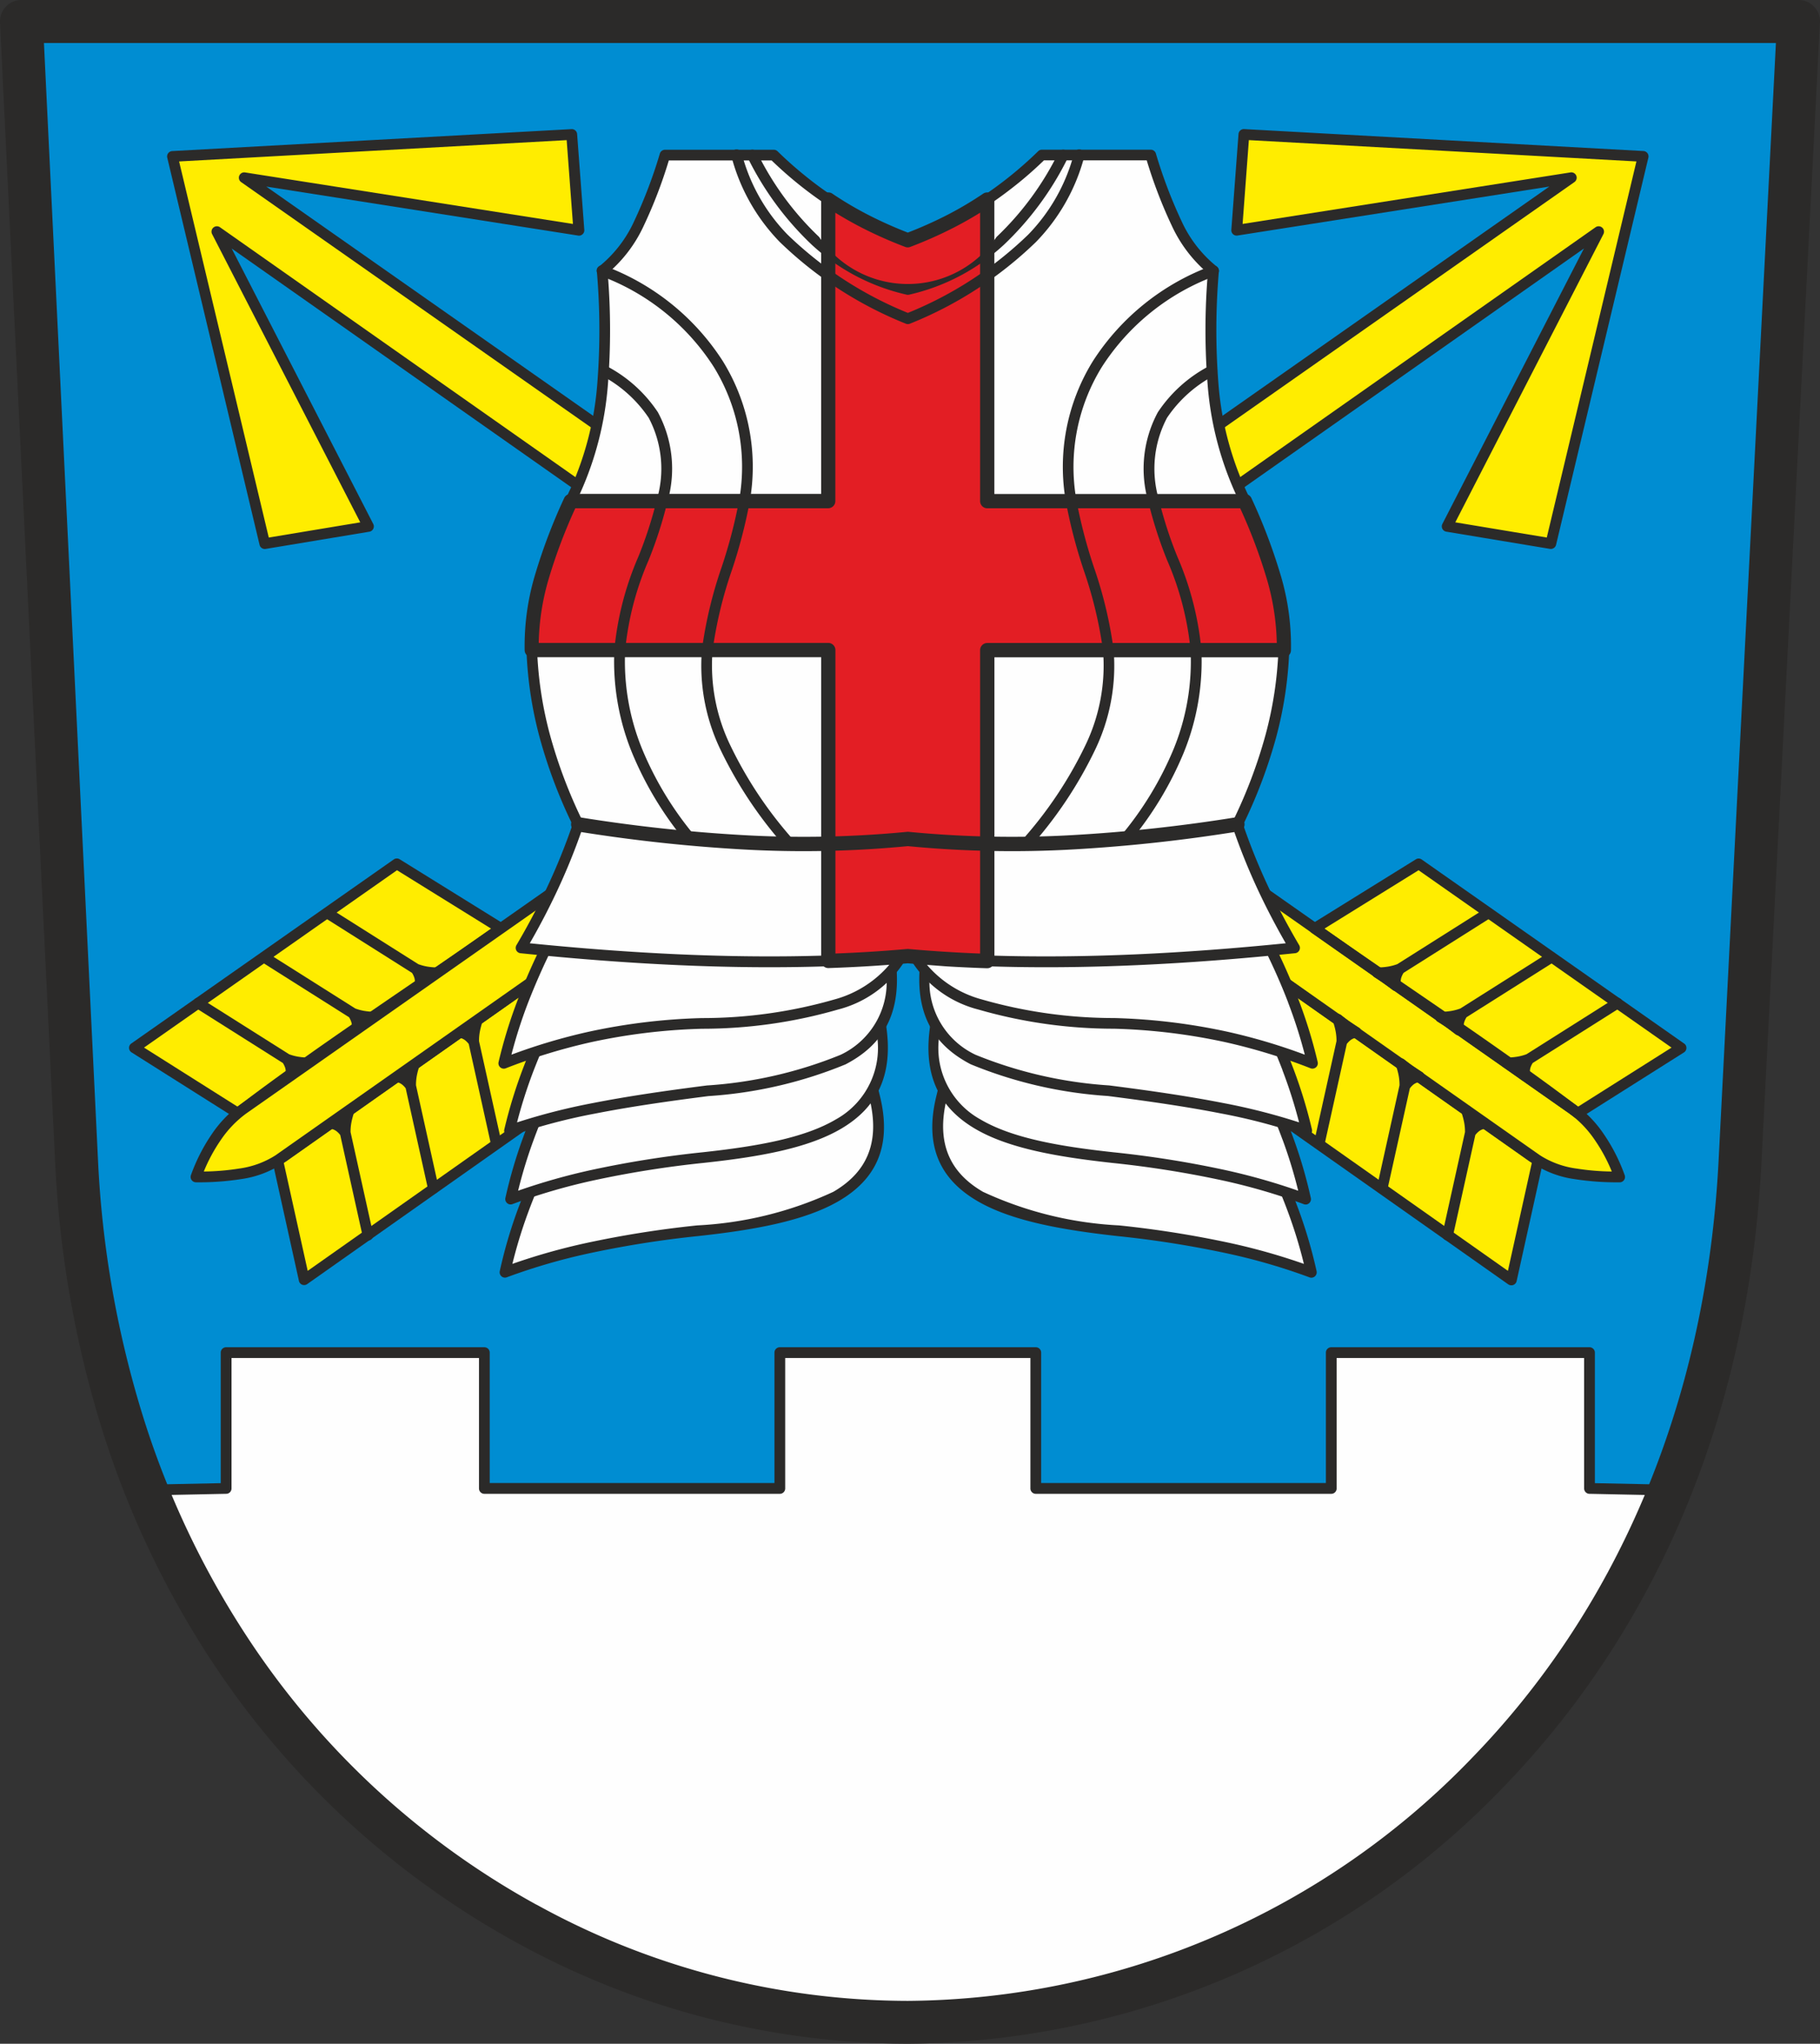 <svg xmlns="http://www.w3.org/2000/svg" width="90" height="101.039"><rect width="100%" height="100%" fill="#333333" stroke="none"/><path data-name="Path 5222" d="M44.89 99.979a40.456 40.456 0 01-33.462-18.328A47.651 47.651 0 013.79 57.422L1.06 1.063h87.877l-2.891 56.359c-1.4 27.356-21.819 42.62-41.154 42.557z" fill="#008dd2" fill-rule="evenodd"/><path data-name="Path 5223" d="M80.089 58.186A7.52 7.52 0 0176 57.33L10.726 11.45l7.491 14.574-5.127.851L8.525 7.732l19.742-1.085.355 4.736-16.544-2.6 65.675 46.045a7.087 7.087 0 012.336 3.358z" fill="#ffed00" fill-rule="evenodd"/><path data-name="Path 5224" d="M44.891 99.979a40.557 40.557 0 01-33.463-18.328 43.894 43.894 0 01-4.182-7.982l3.936-.081v-6.713h12.769v6.713h14.612v-6.713H51.22v6.713h14.612v-6.713h12.769v6.713l3.936.081a43.894 43.894 0 01-4.182 7.982 40.557 40.557 0 01-33.463 18.328z" fill="#fefefe" fill-rule="evenodd"/><path data-name="Path 5225" d="M78.021 55.035l5.114-3.231-12.978-9.1-5.145 3.193 12.74 8.932z" fill="#ffed00" fill-rule="evenodd"/><path data-name="Path 5226" d="M78.036 54.712l4.622-2.92-12.509-8.769-4.656 2.888c4.107 2.88 8.572 5.795 12.543 8.801zm5.24-2.684l-5.105 3.225a.267.267 0 01-.31-.008l-.269-.2-12.724-8.921a.265.265 0 010-.448l5.146-3.192a.265.265 0 01.29.008l12.966 9.091a.255.255 0 01.085.084.265.265 0 01-.079.361z" fill="#2b2a29"/><path data-name="Path 5227" d="M79.84 49.368a.265.265 0 01.283.449l-4.329 2.735a1.02 1.02 0 00-.117.246v.009a.683.683 0 00-.007.326.265.265 0 01-.428.257l-.482-.376-.395-.239a.264.264 0 01.137-.491 3.375 3.375 0 00.525-.043 2.458 2.458 0 00.458-.121z" fill="#2b2a29"/><path data-name="Path 5228" d="M76.568 47.106a.265.265 0 11.283.448l-4.329 2.735a1.053 1.053 0 00-.116.247.674.674 0 00-.009.335.265.265 0 01-.207.313.262.262 0 01-.215-.05l-.495-.384-.388-.236a.265.265 0 01.137-.491 3.3 3.3 0 00.525-.042 2.488 2.488 0 00.458-.121z" fill="#2b2a29"/><path data-name="Path 5229" d="M73.454 44.913a.265.265 0 01.283.448l-4.329 2.735a1.027 1.027 0 00-.117.247.69.69 0 00-.009.335.265.265 0 01-.428.257l-.482-.376-.395-.239a.265.265 0 01.136-.491 3.312 3.312 0 00.526-.042 2.491 2.491 0 00.458-.121z" fill="#2b2a29"/><path data-name="Path 5230" d="M76.042 57.37l-1.308 5.906-12.955-9.13 1.263-5.923 12.719 8.963z" fill="#ffed00" fill-rule="evenodd"/><path data-name="Path 5231" d="M76.304 57.437l-1.306 5.9a.265.265 0 01-.316.2.26.26 0 01-.1-.042l-12.956-9.13a.265.265 0 01-.107-.272l1.262-5.922a.266.266 0 01.314-.2.27.27 0 01.1.047c4.246 2.992 8.658 6.337 12.988 9.137a.264.264 0 01.121.282zm-1.737 5.392l1.182-5.337-.137-.089-12.391-8.732-1.141 5.357z" fill="#2b2a29"/><path data-name="Path 5232" d="M71.847 61.113a.265.265 0 11-.517-.115l1.115-5.031a2.446 2.446 0 00-.042-.473 3.285 3.285 0 00-.139-.509.265.265 0 01.416-.295l.362.292.511.323a.265.265 0 01-.094.493.678.678 0 00-.312.122 1 1 0 00-.192.194z" fill="#2b2a29"/><path data-name="Path 5233" d="M68.61 58.801a.265.265 0 11-.517-.115l1.114-5.031a2.477 2.477 0 00-.041-.473 3.3 3.3 0 00-.14-.509.268.268 0 01.044-.254.265.265 0 01.373-.04l.362.292.511.323a.265.265 0 01-.094.493.681.681 0 00-.313.121 1.025 1.025 0 00-.192.2z" fill="#2b2a29"/><path data-name="Path 5234" d="M65.493 56.613a.265.265 0 01-.517-.114l1.115-5.031a2.48 2.48 0 00-.042-.473 3.268 3.268 0 00-.139-.509.265.265 0 01.416-.3l.361.293.511.323a.265.265 0 01-.094.493.681.681 0 00-.312.122 1.034 1.034 0 00-.192.194z" fill="#2b2a29"/><path data-name="Path 5235" d="M80.092 58.451a13.538 13.538 0 01-2.227-.157 4.957 4.957 0 01-2.015-.746L11.457 12.286l7 13.617a.266.266 0 01-.115.358.28.28 0 01-.086.027l-5.12.85a.266.266 0 01-.3-.2L8.271 7.795a.265.265 0 01.2-.32.3.3 0 01.064-.007L28.26 6.384a.265.265 0 01.279.245l.355 4.736a.266.266 0 01-.245.285.277.277 0 01-.081-.007l-15.4-2.418 64.74 45.389a5.8 5.8 0 011.393 1.444 8.857 8.857 0 011.041 2.041.264.264 0 01-.16.338.258.258 0 01-.09.014zm-2.137-.68a12.007 12.007 0 001.75.147 8.188 8.188 0 00-.841-1.558 5.273 5.273 0 00-1.26-1.313L11.933 9.009a.265.265 0 01.185-.484l16.214 2.547-.31-4.144L8.857 7.982l4.434 18.593 4.524-.751-7.323-14.244a.266.266 0 01.385-.346l65.274 45.88a4.442 4.442 0 001.8.657z" fill="#2b2a29"/><path data-name="Path 5236" d="M63.599 58.945a23.966 23.966 0 011.249 3.955 38.691 38.691 0 00-9.537-2.054c-5.368-.584-9.942-1.734-8.748-6.6l.09-.366a5.008 5.008 0 01-.384-3.183 4.759 4.759 0 01-.529-2.687 3.738 3.738 0 01-.441-.634l17.366-.79a27.131 27.131 0 012.237 5.987 34.03 34.03 0 00-1.556-.559 24.481 24.481 0 011.273 3.89c-.4-.142-.806-.274-1.235-.4a23.84 23.84 0 011.18 3.785q-.467-.174-.965-.34z" fill="#fefefe" fill-rule="evenodd"/><path data-name="Path 5237" d="M62.744 57.026a26.5 26.5 0 012.1 5.87 38.688 38.688 0 00-9.537-2.054c-5.368-.584-9.942-1.734-8.748-6.6l.13-.526c5.003.188 11.027 3.475 16.055 3.31z" fill="#fefefe" fill-rule="evenodd"/><path data-name="Path 5238" d="M62.982 56.914c.449.932.864 1.883 1.224 2.864a23.533 23.533 0 01.9 3.065.266.266 0 01-.371.3 29.815 29.815 0 00-4.007-1.167 50.213 50.213 0 00-5.447-.864c-2.716-.3-5.234-.737-6.939-1.729-1.77-1.03-2.669-2.625-2.038-5.2l.129-.527a.266.266 0 01.268-.2 31.956 31.956 0 017.583 1.649c2.9.871 5.83 1.748 8.451 1.665a.265.265 0 01.247.144zm.725 3.047c-.335-.913-.717-1.8-1.13-2.663-2.662.044-5.564-.826-8.445-1.689a32.976 32.976 0 00-7.236-1.619l-.077.314c-.563 2.294.228 3.71 1.789 4.617a18.125 18.125 0 006.73 1.661 50.714 50.714 0 015.505.874 30.876 30.876 0 013.635 1.028 23.158 23.158 0 00-.771-2.522z" fill="#2b2a29"/><path data-name="Path 5239" d="M62.46 53.415a26.489 26.489 0 012.1 5.87 38.621 38.621 0 00-9.536-2.056c-5.369-.584-9.561-1.656-8.748-6.6 5.181-.058 10.93 2.954 16.184 2.786z" fill="#fefefe" fill-rule="evenodd"/><path data-name="Path 5240" d="M62.697 53.299a31.9 31.9 0 011.224 2.865 23.313 23.313 0 01.9 3.064.266.266 0 01-.2.316.263.263 0 01-.167-.019 29.865 29.865 0 00-4.007-1.168A50.391 50.391 0 0055 57.493c-2.717-.3-5.141-.717-6.8-1.7-1.714-1.016-2.61-2.605-2.182-5.209a.265.265 0 01.272-.223 30.847 30.847 0 017.936 1.4 29.635 29.635 0 008.226 1.391.266.266 0 01.245.147zm.726 3.047c-.335-.913-.718-1.8-1.13-2.663a30.735 30.735 0 01-8.2-1.413 31.6 31.6 0 00-7.584-1.38 4.028 4.028 0 001.963 4.446c1.577.935 3.933 1.342 6.585 1.63a50.814 50.814 0 015.505.874 31.057 31.057 0 013.635 1.028 23.34 23.34 0 00-.772-2.522z" fill="#2b2a29"/><path data-name="Path 5241" d="M62.383 49.914A27.193 27.193 0 0164.62 55.9a47.346 47.346 0 00-9.8-1.973c-5.287-.671-9.546-1.353-9.05-6.258 5.302-.129 11.23 2.49 16.613 2.245z" fill="#fefefe" fill-rule="evenodd"/><path data-name="Path 5242" d="M62.619 49.793c.472.947.91 1.915 1.293 2.918a23.952 23.952 0 01.964 3.126.266.266 0 01-.2.319.262.262 0 01-.149-.008 28.785 28.785 0 00-4.145-1.1c-1.6-.315-3.437-.589-5.6-.864a21.442 21.442 0 01-6.783-1.569c-1.762-.919-2.759-2.394-2.5-4.978a.266.266 0 01.266-.239 35.588 35.588 0 018.123 1.127 34.071 34.071 0 008.478 1.12.266.266 0 01.253.148zm.8 3.107a30.415 30.415 0 00-1.2-2.717 35.282 35.282 0 01-8.439-1.136 36.492 36.492 0 00-7.77-1.12 3.969 3.969 0 002.235 4.221 21.083 21.083 0 006.6 1.513c2.189.278 4.036.554 5.636.869a30.724 30.724 0 013.759.958 23.736 23.736 0 00-.824-2.585z" fill="#2b2a29"/><path data-name="Path 5243" d="M62.664 46.582a27.129 27.129 0 012.237 5.987 28.474 28.474 0 00-9.8-1.974c-5.735-.179-8.714-1.244-9.8-3.223z" fill="#fefefe" fill-rule="evenodd"/><path data-name="Path 5244" d="M62.903 46.464c.473.947.911 1.916 1.294 2.918a23.863 23.863 0 01.964 3.126.266.266 0 01-.369.3 28.8 28.8 0 00-4.187-1.282 29.454 29.454 0 00-5.511-.668 24.157 24.157 0 01-6.719-.95 5.521 5.521 0 01-3.307-2.41.265.265 0 01.235-.393l17.353-.789a.265.265 0 01.247.148zm.8 3.107c-.355-.93-.76-1.832-1.2-2.716l-16.736.76a5.432 5.432 0 002.773 1.792 23.655 23.655 0 006.567.923 30.044 30.044 0 015.61.681 28.837 28.837 0 013.806 1.131 23.753 23.753 0 00-.823-2.571z" fill="#2b2a29"/><path data-name="Path 5245" d="M11.759 55.035l-5.114-3.231 12.978-9.1 5.145 3.193-12.741 8.928z" fill="#ffed00" fill-rule="evenodd"/><path data-name="Path 5246" d="M11.61 55.253l-5.105-3.225a.265.265 0 01-.083-.365.262.262 0 01.085-.084l12.966-9.091a.265.265 0 01.29-.008l5.145 3.192a.265.265 0 01.086.365.273.273 0 01-.08.083L12.19 55.04l-.269.205a.266.266 0 01-.311.008zm-4.487-3.462l4.622 2.92c3.942-3 8.45-5.931 12.543-8.8l-4.656-2.888z" fill="#2b2a29"/><path data-name="Path 5247" d="M9.658 49.818a.265.265 0 01.283-.449l4.358 2.753a2.455 2.455 0 00.458.121 3.311 3.311 0 00.525.042.265.265 0 01.137.491l-.395.239-.482.376a.265.265 0 01-.428-.257.689.689 0 00-.009-.335 1.013 1.013 0 00-.117-.246z" fill="#2b2a29"/><path data-name="Path 5248" d="M12.93 47.554a.265.265 0 11.283-.448l4.357 2.753a2.492 2.492 0 00.458.121 3.3 3.3 0 00.525.042.265.265 0 01.137.491l-.389.236-.494.385a.266.266 0 01-.423-.263.672.672 0 00-.009-.335 1.048 1.048 0 00-.116-.247z" fill="#2b2a29"/><path data-name="Path 5249" d="M16.044 45.362a.265.265 0 01.283-.448l4.358 2.753a2.5 2.5 0 00.458.121 3.321 3.321 0 00.526.042.265.265 0 01.136.491l-.395.239-.482.376a.265.265 0 01-.428-.257.681.681 0 00-.009-.335 1.017 1.017 0 00-.117-.247z" fill="#2b2a29"/><path data-name="Path 5250" d="M13.735 57.37l1.308 5.906 12.956-9.13-1.262-5.922-12.722 8.959z" fill="#ffed00" fill-rule="evenodd"/><path data-name="Path 5251" d="M14.033 57.492l1.183 5.337 12.487-8.8-1.141-5.357-12.39 8.732zm.751 5.84l-1.306-5.9a.265.265 0 01.112-.289c4.329-2.8 8.741-6.144 12.988-9.137a.269.269 0 01.1-.047.267.267 0 01.315.2l1.261 5.922a.265.265 0 01-.107.272l-12.955 9.13a.265.265 0 01-.412-.16z" fill="#2b2a29"/><path data-name="Path 5252" d="M18.45 60.999a.265.265 0 11-.517.115l-1.108-5a1.014 1.014 0 00-.191-.194.686.686 0 00-.313-.122.265.265 0 01-.094-.493l.511-.323.362-.292a.265.265 0 01.416.295 3.358 3.358 0 00-.139.509 2.432 2.432 0 00-.042.473z" fill="#2b2a29"/><path data-name="Path 5253" d="M21.686 58.687a.265.265 0 11-.517.115l-1.108-5a1.023 1.023 0 00-.192-.195.68.68 0 00-.313-.121.265.265 0 01-.094-.493l.511-.323.362-.292a.265.265 0 01.416.295 3.446 3.446 0 00-.139.509 2.479 2.479 0 00-.041.473z" fill="#2b2a29"/><path data-name="Path 5254" d="M24.804 56.499a.265.265 0 01-.517.114l-1.107-5a1.036 1.036 0 00-.192-.194.681.681 0 00-.313-.122.265.265 0 01-.094-.493l.511-.323.361-.293a.265.265 0 01.416.3 3.363 3.363 0 00-.139.509 2.482 2.482 0 00-.042.473z" fill="#2b2a29"/><path data-name="Path 5255" d="M9.691 58.186a7.52 7.52 0 004.089-.856l65.274-45.88-7.493 14.575 5.127.851 4.565-19.143-19.742-1.085-.35 4.735 16.544-2.6L12.03 54.828a7.091 7.091 0 00-2.339 3.358z" fill="#ffed00" fill-rule="evenodd"/><path data-name="Path 5256" d="M10.078 57.918a12.006 12.006 0 001.75-.147 4.442 4.442 0 001.8-.657l65.274-45.88a.266.266 0 01.385.346l-7.322 14.243 4.524.751 4.433-18.593-19.165-1.054-.31 4.144 16.214-2.547a.265.265 0 01.186.484l-65.669 46.04a5.273 5.273 0 00-1.26 1.313 8.188 8.188 0 00-.84 1.557zm1.84.376a13.538 13.538 0 01-2.227.157.258.258 0 01-.089-.016.264.264 0 01-.16-.338 8.891 8.891 0 011.041-2.041 5.794 5.794 0 011.393-1.444l64.74-45.389-15.4 2.418a.277.277 0 01-.081.007.266.266 0 01-.245-.285l.355-4.736a.265.265 0 01.279-.245l19.725 1.084a.3.3 0 01.064.007.266.266 0 01.2.32l-4.565 19.143a.267.267 0 01-.3.2l-5.12-.85a.28.28 0 01-.086-.027.266.266 0 01-.115-.358l7-13.617-64.394 45.265a4.954 4.954 0 01-2.018.745z" fill="#2b2a29"/><path data-name="Path 5257" d="M26.219 58.945A24.028 24.028 0 0024.97 62.9a38.678 38.678 0 019.537-2.054c5.369-.584 9.942-1.734 8.748-6.6l-.089-.366a5 5 0 00.383-3.183 4.754 4.754 0 00.529-2.687 3.7 3.7 0 00.441-.634l-17.366-.79a27.188 27.188 0 00-2.237 5.987c.5-.192 1.013-.38 1.557-.559a24.416 24.416 0 00-1.273 3.89c.4-.142.806-.274 1.235-.4a23.84 23.84 0 00-1.18 3.785c.312-.116.633-.23.965-.34z" fill="#fefefe" fill-rule="evenodd"/><path data-name="Path 5258" d="M27.075 57.026a26.5 26.5 0 00-2.1 5.87 38.675 38.675 0 019.537-2.054c5.369-.584 9.942-1.734 8.748-6.6l-.129-.526c-5.005.188-11.029 3.475-16.056 3.31z" fill="#fefefe" fill-rule="evenodd"/><path data-name="Path 5259" d="M27.239 57.299c-.413.866-.795 1.75-1.13 2.663a23.428 23.428 0 00-.771 2.522 30.868 30.868 0 013.636-1.028 50.676 50.676 0 015.505-.874 18.127 18.127 0 006.73-1.661c1.56-.908 2.351-2.323 1.788-4.617l-.077-.314a32.962 32.962 0 00-7.236 1.619c-2.88.865-5.782 1.734-8.445 1.69zm-1.628 2.48a31.88 31.88 0 011.224-2.864.265.265 0 01.247-.149c2.62.083 5.546-.794 8.45-1.665a31.968 31.968 0 017.583-1.649.265.265 0 01.268.2l.129.527c.632 2.575-.267 4.171-2.037 5.2-1.705.992-4.224 1.433-6.94 1.729a50.271 50.271 0 00-5.447.864 29.89 29.89 0 00-4.007 1.168.268.268 0 01-.167.018.265.265 0 01-.2-.316 23.34 23.34 0 01.898-3.068z" fill="#2b2a29"/><path data-name="Path 5260" d="M27.357 53.415a26.492 26.492 0 00-2.1 5.87 38.635 38.635 0 019.537-2.054c5.369-.584 9.561-1.656 8.748-6.6-5.181-.06-10.93 2.952-16.185 2.784z" fill="#fefefe" fill-rule="evenodd"/><path data-name="Path 5261" d="M27.522 53.682c-.413.866-.795 1.75-1.13 2.663a23.206 23.206 0 00-.771 2.522 31.094 31.094 0 013.635-1.028 50.821 50.821 0 015.505-.874c2.651-.289 5.009-.695 6.585-1.63a4.028 4.028 0 001.963-4.446 31.6 31.6 0 00-7.584 1.38 30.735 30.735 0 01-8.203 1.413zm-1.628 2.48a31.9 31.9 0 011.224-2.865.266.266 0 01.247-.149 29.631 29.631 0 008.226-1.391 30.852 30.852 0 017.936-1.4.266.266 0 01.273.223c.428 2.6-.469 4.193-2.183 5.209-1.658.984-4.082 1.406-6.8 1.7a50.37 50.37 0 00-5.447.864 29.841 29.841 0 00-4.007 1.168.265.265 0 01-.37-.3 23.405 23.405 0 01.901-3.056z" fill="#2b2a29"/><path data-name="Path 5262" d="M27.436 49.914a27.132 27.132 0 00-2.237 5.986 47.338 47.338 0 019.8-1.973c5.287-.671 9.547-1.353 9.05-6.258-5.304-.129-11.231 2.49-16.613 2.245z" fill="#fefefe" fill-rule="evenodd"/><path data-name="Path 5263" d="M27.597 50.186a33.05 33.05 0 00-1.2 2.717 23.88 23.88 0 00-.829 2.587 30.738 30.738 0 013.759-.958c1.6-.315 3.448-.591 5.636-.869a21.09 21.09 0 006.6-1.513 3.969 3.969 0 002.235-4.221 36.487 36.487 0 00-7.77 1.12 35.285 35.285 0 01-8.431 1.137zm-1.693 2.528c.383-1 .821-1.971 1.293-2.918a.267.267 0 01.25-.146 34.061 34.061 0 008.477-1.12 35.592 35.592 0 018.123-1.127.266.266 0 01.267.239c.262 2.584-.736 4.059-2.5 4.978a21.441 21.441 0 01-6.783 1.569c-2.164.275-4 .549-5.6.864a28.744 28.744 0 00-4.145 1.1.263.263 0 01-.149.008.266.266 0 01-.2-.319 23.959 23.959 0 01.967-3.128z" fill="#2b2a29"/><path data-name="Path 5264" d="M27.152 46.582a27.186 27.186 0 00-2.237 5.987 28.475 28.475 0 019.8-1.974c5.734-.179 8.713-1.244 9.8-3.223z" fill="#fefefe" fill-rule="evenodd"/><path data-name="Path 5265" d="M27.314 46.855a33.03 33.03 0 00-1.2 2.716 23.747 23.747 0 00-.824 2.571 28.807 28.807 0 013.806-1.131 30.032 30.032 0 015.609-.679 23.662 23.662 0 006.567-.923 5.431 5.431 0 002.772-1.792zm-1.693 2.527c.383-1 .821-1.971 1.294-2.918a.266.266 0 01.249-.146l17.353.789a.262.262 0 01.13.032.265.265 0 01.1.361 5.518 5.518 0 01-3.307 2.41 24.162 24.162 0 01-6.719.95 29.461 29.461 0 00-5.511.668 28.835 28.835 0 00-4.187 1.282.266.266 0 01-.369-.3 23.957 23.957 0 01.967-3.128z" fill="#2b2a29"/><path data-name="Path 5266" d="M44.891 99.979a40.557 40.557 0 01-33.463-18.328 43.894 43.894 0 01-4.182-7.982l3.936-.081v-6.713h12.769v6.713h14.612v-6.713H51.22v6.713h14.612v-6.713h12.769v6.713l3.936.081a43.894 43.894 0 01-4.182 7.982 40.557 40.557 0 01-33.463 18.328z" fill="#fefefe" fill-rule="evenodd"/><path data-name="Path 5267" d="M44.892 100.244a39.767 39.767 0 01-19.022-4.95 41.586 41.586 0 01-14.662-13.5 43.356 43.356 0 01-2.3-3.885 44.927 44.927 0 01-1.909-4.144.265.265 0 01.253-.364l3.664-.076v-6.454a.266.266 0 01.266-.266h12.769a.266.266 0 01.266.266v6.447h14.08v-6.447a.266.266 0 01.266-.266H51.22a.266.266 0 01.266.266v6.447h14.08v-6.447a.266.266 0 01.266-.266h12.769a.266.266 0 01.266.266v6.454l3.676.076a.265.265 0 01.26.27.271.271 0 01-.019.094 44.763 44.763 0 01-1.909 4.144 43.466 43.466 0 01-2.3 3.885 41.586 41.586 0 01-14.662 13.5 39.769 39.769 0 01-19.021 4.95zm-18.769-5.416a38.507 38.507 0 0037.538 0 41.052 41.052 0 0014.473-13.325 43.049 43.049 0 002.272-3.837q.942-1.8 1.742-3.741l-3.529-.073h-.017a.266.266 0 01-.266-.266v-6.448H66.098v6.448a.266.266 0 01-.266.266H51.22a.266.266 0 01-.266-.266v-6.448H38.829v6.448a.266.266 0 01-.266.266H23.952a.266.266 0 01-.266-.266v-6.448H11.449v6.448a.264.264 0 01-.26.265l-3.552.073q.8 1.942 1.742 3.741a43.114 43.114 0 002.272 3.837 41.053 41.053 0 0014.472 13.327z" fill="#2b2a29"/><path data-name="Path 5268" d="M44.891 101.038a40.238 40.238 0 01-19.376-5.017 42.481 42.481 0 01-14.972-13.785 45.59 45.59 0 01-5.492-11.558 52.728 52.728 0 01-2.323-13.2L0 1.113A1.06 1.06 0 011.01 0h87.927a1.062 1.062 0 011.055 1.2l-2.887 56.276c-.672 13.1-5.619 23.491-12.724 30.838a41.218 41.218 0 01-29.49 12.724zM26.528 94.16a38.128 38.128 0 0018.363 4.76 39.092 39.092 0 0027.962-12.076c6.773-7 11.49-16.936 12.133-29.476L87.82 2.126H2.173l2.674 55.242a50.673 50.673 0 002.231 12.679 43.45 43.45 0 005.235 11.017 40.337 40.337 0 0014.215 13.1z" fill="#2b2a29"/><path data-name="Path 5269" d="M44.891 11.877a19.075 19.075 0 003.93-2.011 19.423 19.423 0 002.7-2.2h5.382c.811 2.543 1.591 4.583 3.1 5.723-.275 3.832-.213 7.571 1.315 10.854.086.184.158.342.242.526a17.111 17.111 0 011.924 7.368 21.136 21.136 0 01-2.3 8.618 32.484 32.484 0 002.829 6.108 112.077 112.077 0 01-15.2.644 72.359 72.359 0 01-3.93-.239 72.42 72.42 0 01-3.93.239 112.077 112.077 0 01-15.2-.644 32.487 32.487 0 002.829-6.108 21.136 21.136 0 01-2.3-8.618 17.109 17.109 0 011.923-7.368c.083-.184.157-.343.242-.526 1.528-3.284 1.591-7.022 1.316-10.854 1.513-1.14 2.293-3.179 3.1-5.723h5.382a19.38 19.38 0 002.7 2.2 19.085 19.085 0 003.946 2.011z" fill="#fefefe" fill-rule="evenodd"/><path data-name="Path 5270" d="M44.891 11.877a19.075 19.075 0 003.93-2.011 19.423 19.423 0 002.7-2.2h5.382c.811 2.543 1.591 4.583 3.1 5.723-.275 3.832-.213 7.571 1.315 10.854.086.184.158.342.242.526a17.111 17.111 0 011.924 7.368 21.136 21.136 0 01-2.3 8.618 32.484 32.484 0 002.829 6.108 112.077 112.077 0 01-15.2.644 72.359 72.359 0 01-3.93-.239 72.42 72.42 0 01-3.93.239 112.077 112.077 0 01-15.2-.644 32.487 32.487 0 002.829-6.108 21.136 21.136 0 01-2.3-8.618 17.109 17.109 0 011.923-7.368c.083-.184.157-.343.242-.526 1.528-3.284 1.591-7.022 1.316-10.854 1.513-1.14 2.293-3.179 3.1-5.723h5.382a19.38 19.38 0 002.7 2.2 19.085 19.085 0 003.946 2.011z" fill="#fefefe" fill-rule="evenodd"/><path data-name="Path 5271" d="M44.891 11.592a20.447 20.447 0 002-.892 17.683 17.683 0 001.786-1.055 18.992 18.992 0 002.661-2.169.263.263 0 01.185-.075h5.382a.266.266 0 01.26.209 23.648 23.648 0 001.265 3.326 6.168 6.168 0 001.739 2.242.266.266 0 01.105.231 33.976 33.976 0 00-.019 5.589 15.5 15.5 0 001.311 5.134c.076.176.163.355.243.53a27.691 27.691 0 011.421 3.732 12.1 12.1 0 01.525 3.753 19.264 19.264 0 01-.648 4.3 24.76 24.76 0 01-1.633 4.325 30.68 30.68 0 001.237 3.056c.467 1 .979 1.954 1.534 2.9a.265.265 0 01-.094.362.26.26 0 01-.107.035c-2.666.275-5.273.477-7.814.59s-5.016.137-7.417.055a74.73 74.73 0 01-3.922-.237c-.631.056-1.274.1-1.933.144s-1.307.07-1.988.093c-2.4.082-4.876.058-7.417-.055s-5.148-.315-7.814-.589a.265.265 0 01-.236-.291.261.261 0 01.042-.119 35.503 35.503 0 001.528-2.888 30.72 30.72 0 001.237-3.056 24.711 24.711 0 01-1.627-4.322 19.264 19.264 0 01-.649-4.3 12.1 12.1 0 01.525-3.753 27.675 27.675 0 011.421-3.732c.08-.175.158-.359.244-.529a15.526 15.526 0 001.31-5.135 33.99 33.99 0 00-.019-5.589.266.266 0 01.107-.233 6.165 6.165 0 001.736-2.24 23.813 23.813 0 001.274-3.35.264.264 0 01.252-.185h5.382a.265.265 0 01.2.09A19 19 0 0039.74 8.63c.434.355.893.7 1.371 1.019a17.642 17.642 0 001.786 1.055 20.5 20.5 0 002 .892zm2.24-.42a21.2 21.2 0 01-2.145.952.266.266 0 01-.189 0 21.2 21.2 0 01-2.145-.952 18.091 18.091 0 01-1.838-1.087 19.47 19.47 0 01-2.657-2.154h-5.083a23.253 23.253 0 01-1.245 3.24 6.81 6.81 0 01-1.777 2.339 34.034 34.034 0 01.007 5.535 16.027 16.027 0 01-1.357 5.309l-.122.261-.119.262a27.131 27.131 0 00-1.395 3.66 11.588 11.588 0 00-.506 3.59 18.761 18.761 0 00.632 4.187 24.33 24.33 0 001.637 4.32.262.262 0 01.014.2 30.988 30.988 0 01-1.294 3.212 34.665 34.665 0 01-1.351 2.588c2.515.253 4.976.439 7.375.546 2.529.112 4.991.136 7.378.055a72.337 72.337 0 003.912-.239.223.223 0 01.049 0c.659.058 1.3.107 1.942.145.659.04 1.315.071 1.973.094 2.387.081 4.848.057 7.378-.055 2.4-.107 4.859-.293 7.375-.546-.484-.845-.934-1.7-1.351-2.588a31.262 31.262 0 01-1.294-3.212.268.268 0 01.013-.2 24.29 24.29 0 001.639-4.324 18.765 18.765 0 00.632-4.187 11.626 11.626 0 00-.506-3.59 27.138 27.138 0 00-1.395-3.66l-.119-.262-.122-.261a16.025 16.025 0 01-1.357-5.309 34.035 34.035 0 01.008-5.535 6.818 6.818 0 01-1.778-2.339 23.324 23.324 0 01-1.244-3.24h-5.082c-.386.373-.8.745-1.246 1.106s-.921.718-1.41 1.048a18.079 18.079 0 01-1.838 1.087z" fill="#2b2a29"/><path data-name="Path 5272" d="M44.889 47.268a72.42 72.42 0 01-3.93.239V32.138H26.297a17.109 17.109 0 011.924-7.368h12.741V9.87a19.082 19.082 0 003.93 2.011 19.074 19.074 0 003.93-2.011v14.9h12.74a17.108 17.108 0 011.924 7.368H48.822v15.369a72.359 72.359 0 01-3.93-.239z" fill="#e31e24" fill-rule="evenodd"/><path data-name="Path 5273" d="M44.891 47.624a74.1 74.1 0 01-3.918.236.353.353 0 01-.364-.342V32.492h-14.31a.355.355 0 01-.355-.355v-.017a12.222 12.222 0 01.529-3.751 27.7 27.7 0 011.426-3.744.353.353 0 01.322-.208h12.387V9.867a.354.354 0 01.575-.277 17.524 17.524 0 001.754 1.034 20.349 20.349 0 001.955.875 20.3 20.3 0 001.956-.875 17.512 17.512 0 001.774-1.052.353.353 0 01.49.1.349.349 0 01.059.2v14.55h12.391a.355.355 0 01.332.228 27.722 27.722 0 011.417 3.725 12.176 12.176 0 01.528 3.781.353.353 0 01-.365.341h-14.3v15.016a.354.354 0 01-.354.355h-.042a76.322 76.322 0 01-1.96-.092 143.88 143.88 0 01-1.927-.152zm-1.97-.563c.63-.038 1.273-.086 1.934-.145a.4.4 0 01.066 0 71.912 71.912 0 003.546.226v-15a.353.353 0 01.353-.353h14.317a11.95 11.95 0 00-.509-3.222 26.3 26.3 0 00-1.3-3.438H48.822a.354.354 0 01-.355-.355V10.516c-.413.257-.842.5-1.3.735a21.111 21.111 0 01-2.154.956.349.349 0 01-.251 0 21.107 21.107 0 01-2.154-.956 18.78 18.78 0 01-1.3-.735v14.256a.354.354 0 01-.355.355H28.449a26.339 26.339 0 00-1.3 3.438 11.966 11.966 0 00-.509 3.22h14.317a.355.355 0 01.355.355v15a72.86 72.86 0 001.61-.079z" fill="#2b2a29"/><path data-name="Path 5274" d="M28.539 41.103a.354.354 0 11.108-.7 78.686 78.686 0 008.112.884 52.886 52.886 0 008.1-.163.383.383 0 01.074 0 52.887 52.887 0 008.091.163 78.686 78.686 0 008.112-.884.354.354 0 11.108.7 79.37 79.37 0 01-8.184.892 53.6 53.6 0 01-8.167-.163 53.589 53.589 0 01-8.166.163 79.346 79.346 0 01-8.188-.892z" fill="#2b2a29"/><path data-name="Path 5275" d="M36.971 7.788a.265.265 0 01.472-.243 14.615 14.615 0 003.062 4.169 5.3 5.3 0 008.775 0 14.626 14.626 0 003.062-4.169.265.265 0 01.471.243 15.149 15.149 0 01-3.175 4.318 10.244 10.244 0 01-4.68 2.462.263.263 0 01-.124 0 10.238 10.238 0 01-4.686-2.463 15.151 15.151 0 01-3.177-4.317zm2.284 33.76a.265.265 0 01-.4.347 20.635 20.635 0 01-3.211-4.8 9.58 9.58 0 01-.932-4.987 21.042 21.042 0 01.974-4.07 24.976 24.976 0 00.865-3.313 9.417 9.417 0 00-1.259-6.593 11.324 11.324 0 00-5.609-4.5.265.265 0 11.191-.494 11.85 11.85 0 015.868 4.713 9.935 9.935 0 011.331 6.956 25.241 25.241 0 01-.882 3.383 20.683 20.683 0 00-.953 3.969 9.064 9.064 0 00.889 4.715 20.11 20.11 0 003.127 4.672zm16.612.073a.265.265 0 01-.411-.334 16.538 16.538 0 002.581-4.259 11.439 11.439 0 00.838-4.876 14.661 14.661 0 00-1.156-4.446 20.723 20.723 0 01-.929-2.879 5.88 5.88 0 01.467-4.448 6.856 6.856 0 012.539-2.283.265.265 0 11.27.457 6.377 6.377 0 00-2.354 2.1 5.383 5.383 0 00-.4 4.063 20.322 20.322 0 00.907 2.8 15.079 15.079 0 011.189 4.605 11.968 11.968 0 01-.876 5.1 17.055 17.055 0 01-2.666 4.4zm-4.937.274a.265.265 0 11-.4-.347 20.128 20.128 0 003.127-4.668 9.064 9.064 0 00.888-4.715 20.64 20.64 0 00-.952-3.969 25.345 25.345 0 01-.883-3.383 9.936 9.936 0 011.332-6.956 11.848 11.848 0 015.865-4.711.265.265 0 11.191.494 11.323 11.323 0 00-5.609 4.5 9.41 9.41 0 00-1.259 6.593 24.864 24.864 0 00.865 3.313 21 21 0 01.973 4.07 9.575 9.575 0 01-.931 4.987 20.632 20.632 0 01-3.208 4.792zm-16.6-.608a.265.265 0 01-.411.334 17.055 17.055 0 01-2.662-4.4 11.967 11.967 0 01-.876-5.1 15.079 15.079 0 011.189-4.605 20.321 20.321 0 00.907-2.8 5.383 5.383 0 00-.4-4.063 6.377 6.377 0 00-2.354-2.1.265.265 0 11.27-.457 6.857 6.857 0 012.539 2.283 5.88 5.88 0 01.467 4.448 20.725 20.725 0 01-.929 2.879 14.68 14.68 0 00-1.155 4.446 11.438 11.438 0 00.838 4.876 16.536 16.536 0 002.575 4.259zm18.777-33.69a.266.266 0 11.513.139 9.524 9.524 0 01-2.388 4.225 19.2 19.2 0 01-6.23 4.04.264.264 0 01-.214 0 19.2 19.2 0 01-6.23-4.04 9.523 9.523 0 01-2.388-4.225.266.266 0 11.513-.139 9.009 9.009 0 002.26 4 18.556 18.556 0 005.952 3.872 18.552 18.552 0 005.953-3.872 9.014 9.014 0 002.259-4z" fill="#2b2a29"/></svg>